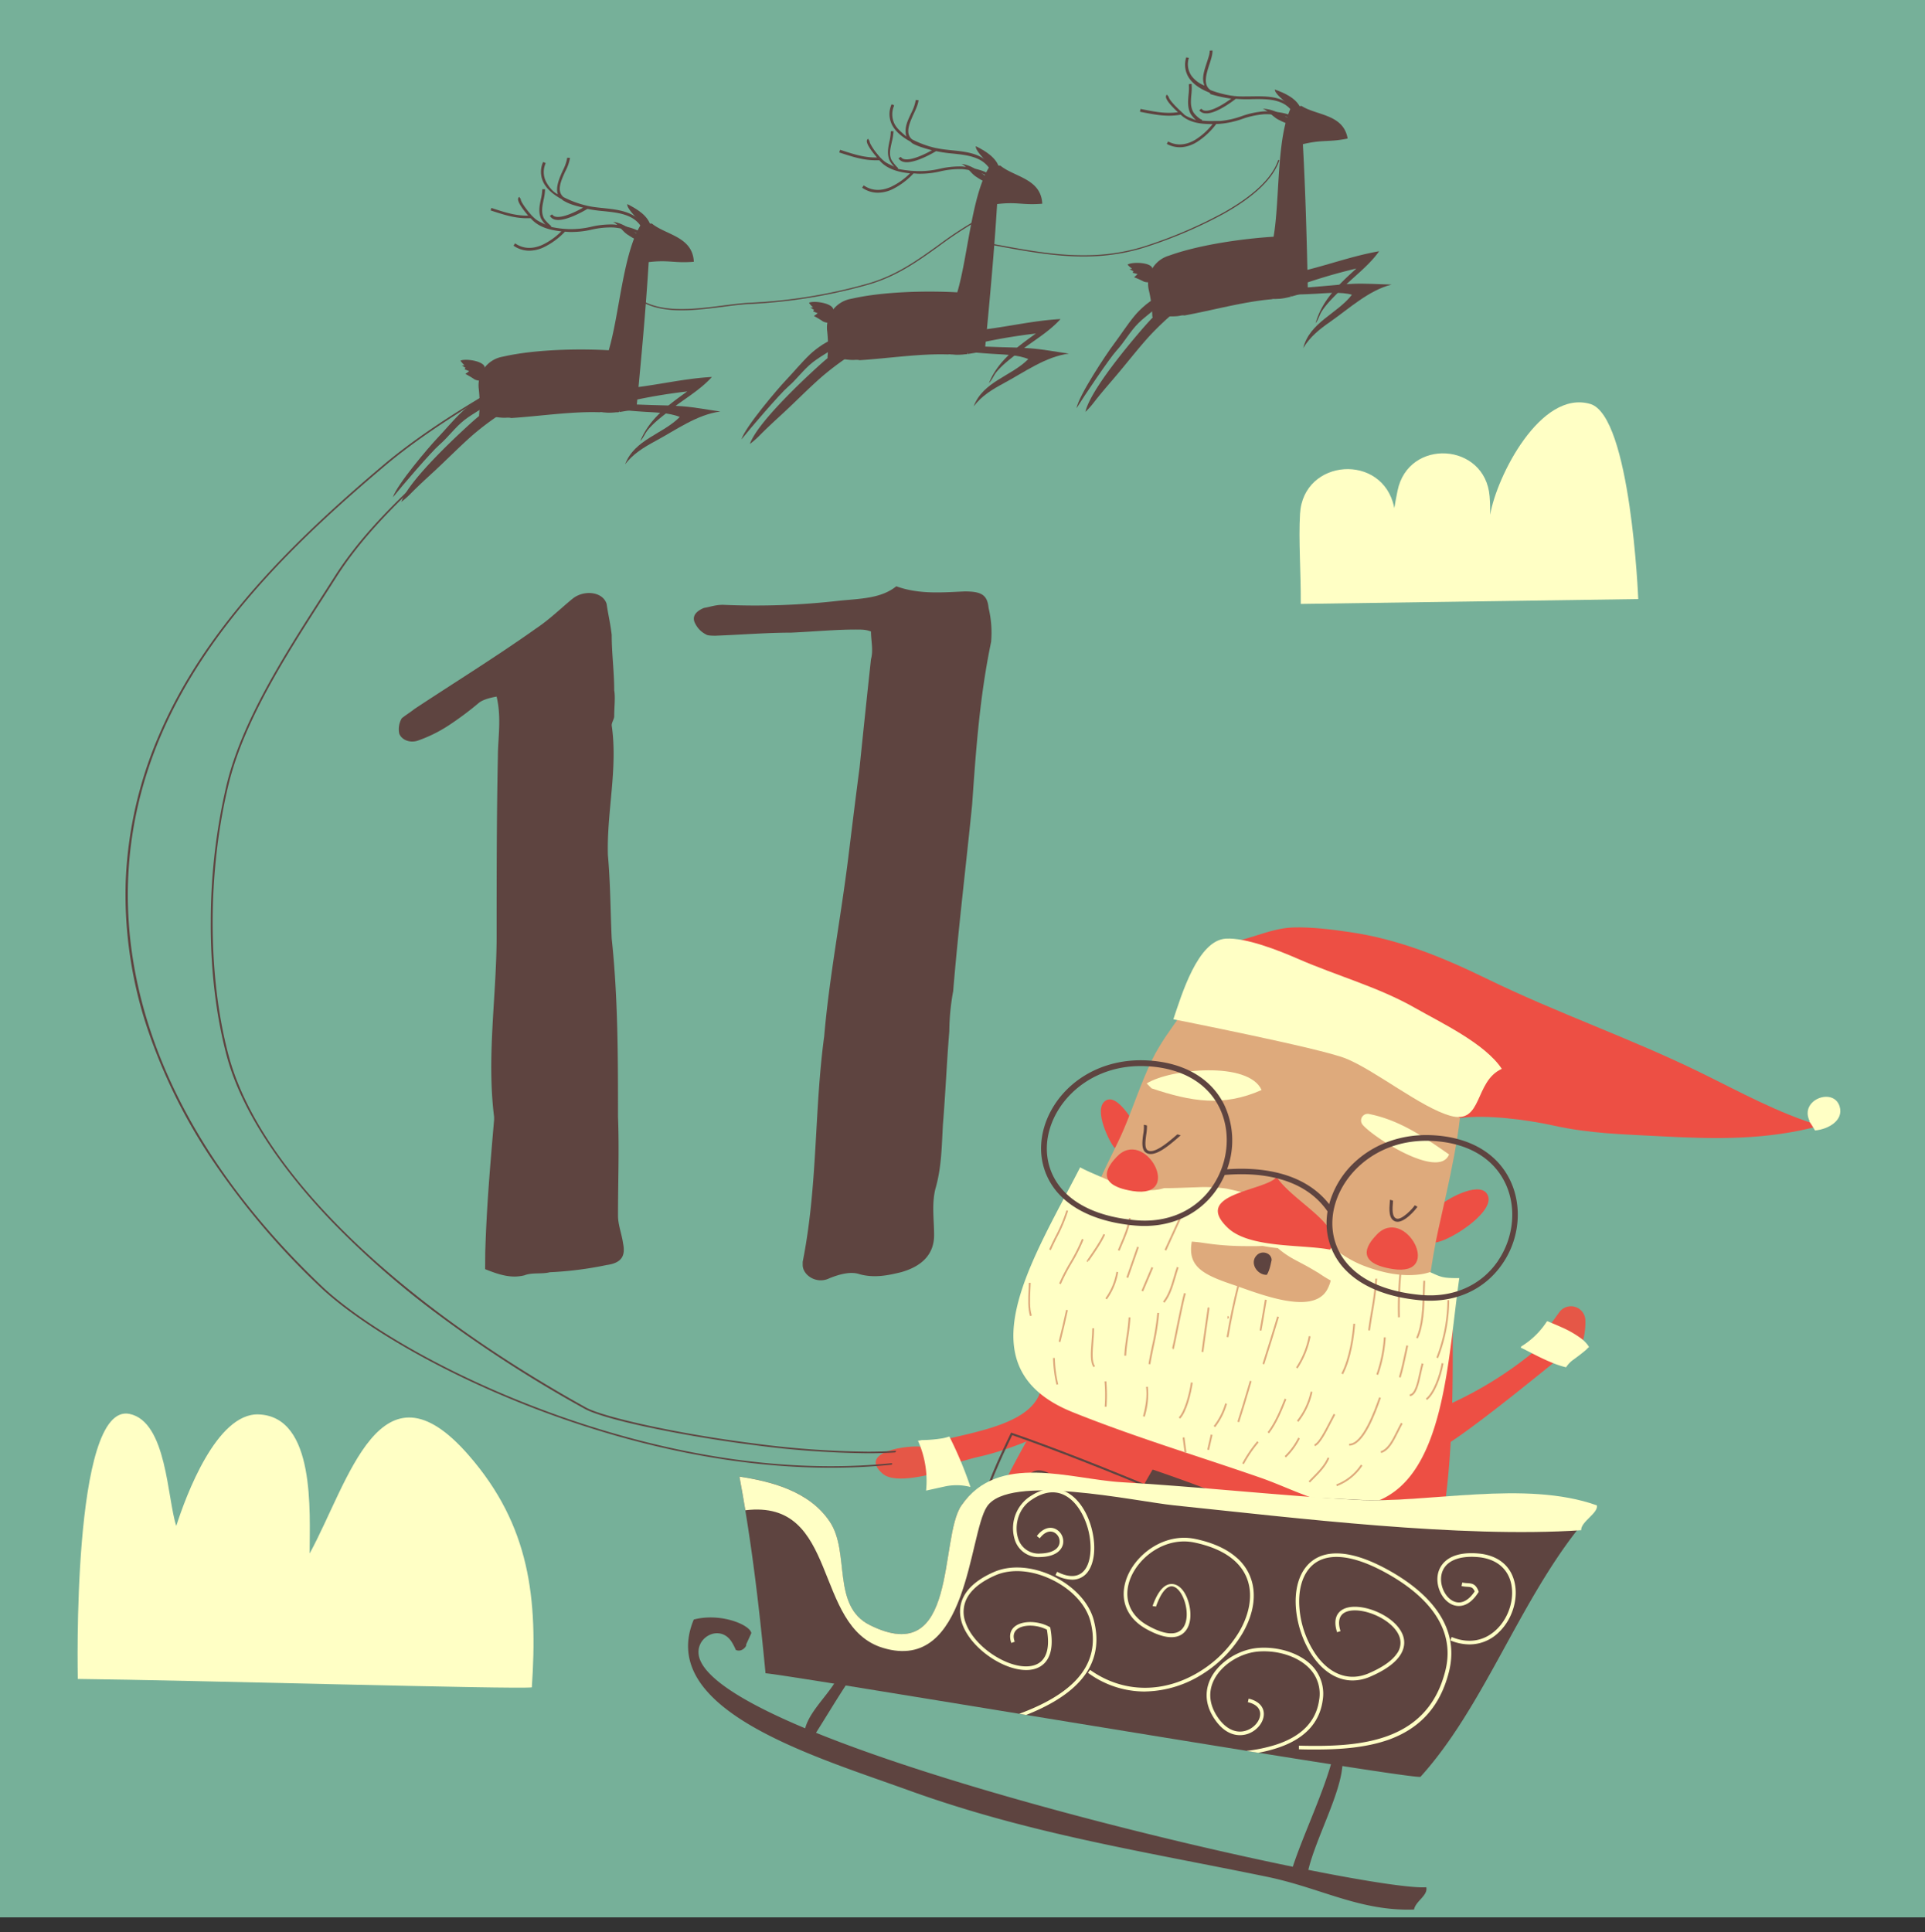 <svg id="Layer_1" data-name="Layer 1" xmlns="http://www.w3.org/2000/svg" viewBox="0 0 832.5 835.59"><rect x="0" y="0" width="832.5" height="835.59" fill="#333333" stroke="none"/><defs><style>.cls-1{fill:#76b099;}.cls-2{fill:#e55747;}.cls-3{fill:#ed4f44;}.cls-4{fill:#ffffc5;}.cls-5{fill:#5e4440;}.cls-6{fill:#deaa7c;}</style></defs><rect class="cls-1" y="-3.33" width="832.5" height="832.5"/><path class="cls-2" d="M674.37,567.44c-2.76,3.72-5.1,7.4-7.2,9.1l14.77,9.86A30.43,30.43,0,0,0,685.62,571,6.23,6.23,0,0,0,674.37,567.44Z"/><path class="cls-2" d="M381.67,637.27c5.59,4.87,21.36.09,27.18-1.21l-9.35-10.32C392.85,624.66,370.77,627.78,381.67,637.27Z"/><path class="cls-3" d="M450.77,596.84c-.32,17.87-25.16,21.57-45.78,26.5l1,1.91c.71,1.2,1.38,2.42,2,3.68.05.12.11.23.15.35a43,43,0,0,1,1.32,4.5c5.21-1.4,10.2-3,14.23-3.88,15-3.34,47.06-15.52,50.93-29.78Z"/><path class="cls-4" d="M407.62,622a58.17,58.17,0,0,1-9,.77c-.55.12-1.09.21-1.63.29a42.21,42.21,0,0,1,3.51,21.55l8.05-1.77a23.93,23.93,0,0,1,11.14.21,162.77,162.77,0,0,0-9.13-21.84A19.83,19.83,0,0,1,407.62,622Z"/><path class="cls-3" d="M477.92,476.12C472.72,480,480,494.25,482,496.4l12.28-3.72C492,488,483.48,471.93,477.92,476.12Z"/><path class="cls-3" d="M622.73,521.28l-2.67,16.1c5.79.06,25.89-12.63,23.54-20S626.41,518,622.73,521.28Z"/><path class="cls-5" d="M463.76,671.87a18.61,18.61,0,0,1,3.93-8.44l-14.55-6.56c.46,5.45.74,10.44.87,15C457.26,671.85,460.51,671.84,463.76,671.87Z"/><path class="cls-3" d="M493.23,673.36a795.39,795.39,0,0,1,125.83,4.69c9.57-31.23,9.29-74,9.18-106.48l-162.5,7.23c-9.87,29.65-34.87,59.78-41.7,90.12,3.33,1.31,6.61,2.7,9.87,4.13A328.32,328.32,0,0,1,493.23,673.36Z"/><path class="cls-6" d="M522.71,419.05c-5.56,13.63-17.77,25.52-24.39,39.12-4.78,9.83-8.18,20.49-12.42,30.42-5.54,13-17,31-16.2,45.88.69,12.81,8.56,34.49,17.37,44,14.79,16,44.21,12.84,64.31,15.7,12,1.7,20.39,4.16,30.86,9.55,7.84,4,14.1,8.88,23.46,8.71C616,586.75,616.1,558.56,622,531.87c4.51-20.42,10.29-43.43,10.47-64.47.09-11.42,1.24-10-8.65-15.53-10.74-6-24.77-10.73-36.27-15.12-22-8.4-45.06-16.74-68.18-20.24Z"/><path class="cls-4" d="M498,470.65c17.16,5.75,30.92,8.11,47.6.73-5.64-12.58-39.46-9.21-49.69-2.84Z"/><path class="cls-4" d="M589.22,486.32c4.58,5.54,33.1,23.85,37.46,12.92-11.13-7.75-21.45-14.87-34.65-17.5a2.86,2.86,0,0,0-2.91,4.43Z"/><path class="cls-4" d="M618.43,550.12a23.29,23.29,0,0,1-4.37,1c-8.23,1.07-16.55-.8-24.23-3.72-10.4-4-18.28-11.71-26.32-19.09a56.11,56.11,0,0,0-10.31-7.14c-7.15-3.41-14.84-5.42-22.55-7.11a67.3,67.3,0,0,0-13.23-.61c-4.46.12-8.92.37-13.38.35h-.56a21.37,21.37,0,0,1-8,.85,21.92,21.92,0,0,1-10.91-1.84c-5.9-3-13.71-5.87-17.43-8-21.23,41.38-51.05,86.63-3.28,105.87,26.55,10.7,54.33,19,81.36,28.4,17.7,6.18,36,17.92,53.76,8.52,25.94-13.72,27.3-61.11,32.12-94.88C623.68,552.75,623.31,552.29,618.43,550.12Z"/><rect class="cls-6" x="499.47" y="533.2" width="15.59" height="0.79" transform="translate(-189.41 771.7) rotate(-65.32)"/><path class="cls-6" d="M484.16,540.92l-.73-.3c.33-.79.67-1.58,1-2.37,1.58-3.69,3.21-7.5,3.82-11.49l.78.12c-.62,4.09-2.28,8-3.88,11.68C484.82,539.35,484.48,540.14,484.16,540.92Z"/><rect class="cls-6" x="482.8" y="545.46" width="14.04" height="0.79" transform="translate(-186.95 828.48) rotate(-70.76)"/><path class="cls-6" d="M478.67,561.92l-.64-.46A26.87,26.87,0,0,0,482.79,550l.78.12A27.66,27.66,0,0,1,478.67,561.92Z"/><path class="cls-6" d="M470.1,545.68c-.27-.24-.1-.48.15-.85s.35-.52.61-.9c1.56-2.26,5.21-7.54,6.31-10.28l.73.29c-1.13,2.83-4.68,8-6.39,10.44-.4.58-.74,1.08-.79,1.17a.41.41,0,0,0-.11-.47l-.24.3.26.3Z"/><path class="cls-6" d="M458.78,555.34l-.73-.31a83.64,83.64,0,0,1,4.7-9.07,75.23,75.23,0,0,0,5.14-10.18l.73.28a74.51,74.51,0,0,1-5.19,10.29A84,84,0,0,0,458.78,555.34Z"/><path class="cls-6" d="M454.45,540.64l-.72-.32c.81-1.8,1.71-3.62,2.58-5.38a67.72,67.72,0,0,0,4.88-11.53l.75.22A68.6,68.6,0,0,1,457,535.3C456.15,537,455.25,538.85,454.45,540.64Z"/><path class="cls-6" d="M445.47,569.15c-1-3.06-.82-7.57-.64-11.55.05-1,.09-2,.11-2.85l.79,0c0,.9-.06,1.86-.11,2.87-.18,3.91-.38,8.34.6,11.26Z"/><path class="cls-6" d="M456.88,598.81a58.56,58.56,0,0,1-1.49-11.55l.79,0a57.69,57.69,0,0,0,1.47,11.39Z"/><path class="cls-6" d="M472.94,591.24c-1.61-2-1.25-6.51-.87-11.27.15-1.91.31-3.89.31-5.57h.79c0,1.71-.16,3.71-.31,5.63-.36,4.4-.72,9,.7,10.72Z"/><path class="cls-6" d="M486.23,586.25c.12-2.8.54-5.61.93-8.32a80.17,80.17,0,0,0,.93-8.24l.79,0a83.65,83.65,0,0,1-.94,8.32c-.39,2.7-.8,5.48-.92,8.25Z"/><path class="cls-6" d="M457.84,580.17c1.15-4.53,2.24-9.15,3.22-13.73l.77.17c-1,4.59-2.07,9.22-3.23,13.76Z"/><path class="cls-6" d="M496.69,589.86c.43-2.64,1-5.33,1.53-7.92a104.44,104.44,0,0,0,2.27-14.2l.79.06A105.42,105.42,0,0,1,499,582.1c-.54,2.59-1.09,5.26-1.52,7.89Z"/><path class="cls-6" d="M507.4,583.63l-.37-.7a.34.34,0,0,0-.16.16c.16-.37,1-4.31,1.74-8.13,1.2-5.89,2.69-13.23,3.46-15.79l.75.22c-.75,2.53-2.24,9.85-3.44,15.73C507.68,583.48,507.66,583.49,507.4,583.63Z"/><path class="cls-6" d="M519.64,584.6c.05-.73,1.05-7.77,2.07-14.92.25-1.76.46-3.22.53-3.77h0l0-.2v0h0c.05-.21.16-.4.45-.36s.33.24.32.47h0v.05l0,.23-.12.83c-.1.72-.24,1.73-.41,2.9-.76,5.27-2,14.09-2.06,14.86Z"/><path class="cls-6" d="M530.48,578.17c1.28-7.63,2.88-15.25,4.75-22.64l.76.19c-1.86,7.38-3.46,15-4.74,22.58Z"/><path class="cls-6" d="M535.15,614.8c1.46-4.45,2.83-9.09,4.16-13.57.41-1.38.81-2.75,1.22-4.11l.75.22c-.4,1.36-.81,2.73-1.22,4.11-1.32,4.49-2.69,9.14-4.16,13.59Z"/><path class="cls-6" d="M525.51,617.2l-.63-.49a28.9,28.9,0,0,0,5-9.85l.75.22A29.81,29.81,0,0,1,525.51,617.2Z"/><path class="cls-6" d="M510.35,613.52l-.56-.56c2.37-2.41,4.47-9.59,5.24-15.13l.78.11C515.15,602.63,513.16,610.66,510.35,613.52Z"/><path class="cls-6" d="M494.29,612.46c1.37-5,1.81-9.14,1.33-12.68l.78-.11a32.86,32.86,0,0,1-1.35,13Z"/><path class="cls-6" d="M477.75,608.33a68.66,68.66,0,0,0-.08-10.92l.79-.07a71.53,71.53,0,0,1,.08,11Z"/><path class="cls-6" d="M561.15,591.79l-.65-.43a37.41,37.41,0,0,0,5.5-13.57l.77.15A37.83,37.83,0,0,1,561.15,591.79Z"/><path class="cls-6" d="M548.82,619.85l-.62-.48c3.3-4.31,5.56-10,7.38-14.53l.73.29C554.48,609.73,552.2,615.45,548.82,619.85Z"/><path class="cls-6" d="M546,589.78c2.17-6.78,4.3-13.67,6.35-20.48l.76.23c-2.05,6.81-4.19,13.7-6.36,20.49Z"/><path class="cls-6" d="M544.76,575.32c.54-2.86,1-5.93,1.54-8.89.25-1.5.5-3,.74-4.4l.78.14c-.25,1.42-.49,2.9-.74,4.39-.49,3-1,6-1.55,8.9Z"/><path class="cls-6" d="M580.81,594.31l-.7-.37c3.55-6.8,4.75-16.4,5.16-21.51l.78.06C585.64,577.66,584.42,587.38,580.81,594.31Z"/><path class="cls-6" d="M591.69,575.28c.35-2.68.8-5.4,1.24-8a139.1,139.1,0,0,0,1.87-14.32l.78,0a139.75,139.75,0,0,1-1.87,14.41c-.44,2.63-.89,5.34-1.24,8Z"/><path class="cls-6" d="M604.61,569.68a157.22,157.22,0,0,1,.74-20.14l.78.08a159.34,159.34,0,0,0-.74,20Z"/><path class="cls-6" d="M613.17,578.82l-.71-.33c2.46-5.29,2.7-12.91,2.91-19.64,0-1.75.1-3.41.19-5l.79.05c-.09,1.53-.14,3.18-.19,4.92C616,565.68,615.71,573.39,613.17,578.82Z"/><path class="cls-6" d="M621.93,587.35l-.72-.31a69.22,69.22,0,0,0,4.75-24.8l.78,0A69.79,69.79,0,0,1,621.93,587.35Z"/><path class="cls-6" d="M617.13,605.44l-.48-.63c3.13-2.4,5.86-9.68,6.83-15.32l.78.14C623.23,595.56,620.45,602.89,617.13,605.44Z"/><path class="cls-6" d="M597.31,628.37l-.23-.75c3.07-1,4.94-4.69,6.91-8.65.61-1.21,1.23-2.46,1.9-3.67l.69.39c-.66,1.19-1.28,2.43-1.88,3.63C602.64,623.44,600.7,627.33,597.31,628.37Z"/><path class="cls-6" d="M583.46,625.16v-.79c5.77.06,10.91-14.35,12.85-19.77l.13-.35.74.26-.13.36C594.89,611,589.79,625.22,583.46,625.16Z"/><path class="cls-6" d="M568.64,625.4l-.25-.75c1.81-.6,4.44-5.68,6.75-10.16.56-1.08,1.09-2.11,1.62-3.09l.69.38c-.52,1-1.05,2-1.61,3.07C573.34,619.7,570.76,624.7,568.64,625.4Z"/><path class="cls-6" d="M561.5,614.89l-.63-.49a30.48,30.48,0,0,0,5.94-12.6l.78.15A31.46,31.46,0,0,1,561.5,614.89Z"/><path class="cls-6" d="M556.11,630.29l-.54-.58a29.2,29.2,0,0,0,5.87-8l.69.37A30,30,0,0,1,556.11,630.29Z"/><path class="cls-6" d="M566.49,641.12l-.57-.55,1.62-1.64c2.56-2.59,5.22-5.27,6.62-8.64l.73.3c-1.46,3.51-4.17,6.25-6.79,8.89C567.56,640,567,640.58,566.49,641.12Z"/><path class="cls-6" d="M578.16,642.69l-.29-.73a22.4,22.4,0,0,0,10.67-8.58l.67.42A23.22,23.22,0,0,1,578.16,642.69Z"/><path class="cls-6" d="M537.93,633.2l-.69-.37a55.06,55.06,0,0,1,6.48-9.56l.6.51A55,55,0,0,0,537.93,633.2Z"/><rect class="cls-6" x="519.89" y="623.31" width="6.69" height="0.79" transform="translate(-201.34 994.88) rotate(-77.13)"/><rect class="cls-6" x="511.85" y="621.65" width="0.79" height="6.61" transform="translate(-75.61 70.52) rotate(-7.34)"/><path class="cls-6" d="M595.24,594.34a59.61,59.61,0,0,0,3.24-16l.79,0A60.84,60.84,0,0,1,596,594.59Z"/><path class="cls-6" d="M605,595.5c1-3.32,1.86-7.36,2.62-10.93.2-1,.4-1.9.59-2.78l.77.17c-.19.88-.39,1.81-.59,2.78-.76,3.58-1.62,7.64-2.64,11Z"/><path class="cls-6" d="M609.7,603.78l-.06-.78c2.23-.18,3.28-5,4.2-9.21.33-1.54.65-3,1-4.22l.76.22c-.36,1.21-.67,2.65-1,4.16C613.58,598.68,612.51,603.56,609.7,603.78Z"/><path class="cls-6" d="M503.59,563.38l-.61-.5c2.37-2.92,3.54-6.92,4.67-10.79.41-1.4.84-2.85,1.31-4.2l.74.26c-.46,1.33-.86,2.71-1.29,4.16C507.26,556.25,506.07,560.33,503.59,563.38Z"/><rect class="cls-6" x="490.63" y="552.82" width="11.11" height="0.79" transform="translate(-207.14 793.18) rotate(-66.95)"/><path class="cls-6" d="M573.63,552.7c-1.15-.69-2.27-1.42-3.37-2.18-1.4-.82-2.79-1.66-4.2-2.46-2.11-1.2-4.29-2.29-6.42-3.46a38.75,38.75,0,0,1-7-4.83c-2.2-.23-4.38-.54-6.56-.95h0c-2.72.13-5.46.09-8.17.07a122.35,122.35,0,0,1-12.25-.71c-2-.22-4.06-.52-6.09-.81-1.38-.2-2.77-.32-4.16-.44-1.84,10.46,4.27,14.08,17.31,18.48,11.55,3.9,35.14,13.86,41.35,2.09a15.76,15.76,0,0,0,1.42-3.75Q574.53,553.24,573.63,552.7Z"/><path class="cls-3" d="M552.5,509.6a3.86,3.86,0,0,1-.74-.2c-6.18,5.81-36,7-20.83,21.53,9.34,9,32.45,7.14,44.26,9.48C582.27,530.65,560.43,520.45,552.5,509.6Z"/><path class="cls-5" d="M604,527h0c-2.12-.65-1.83-4.27-1.59-7.19,0-.21,0-.42,0-.62l-1.3-.35q0,.42-.06.87c-.26,3.2-.62,7.59,2.51,8.55h.06c3.47,1,8.77-5.32,9.37-6.4l-1.14-.64C611,522.65,606.19,527.68,604,527Z"/><path class="cls-5" d="M509.18,490.54l-.93.8c-3.06,2.62-9.43,8.08-12.06,6-1.25-1-.82-4.14-.48-6.69a20.77,20.77,0,0,0,.31-3.93l-1.11-.28-.24,0a15.75,15.75,0,0,1-.26,4c-.41,3-.87,6.46,1,7.89,3.48,2.72,9.89-2.78,13.72-6.06.6-.51,1.13-1,1.51-1.27Z"/><path class="cls-3" d="M489.91,515.08c22.44,3.53,5.17-28-7.07-14.7C480.81,502.6,471.45,512.17,489.91,515.08Z"/><path class="cls-3" d="M602.3,548.8c22.44,3.53,5.16-28-7.07-14.7C593.19,536.32,583.84,545.89,602.3,548.8Z"/><path class="cls-3" d="M633.72,571.33l.15.13-.23-.07Z"/><path class="cls-6" d="M531.09,570.29l-.16,0C530.45,568.13,532.25,569.5,531.09,570.29Z"/><path class="cls-5" d="M454.67,671.91l2.74,0c-11.8-4-23.93-8.11-33.93-15.47,3.63-13.24,9.25-25.4,14.28-35.8,36.48,12.63,90.5,35.92,129,53.06l2.52.13c-38.79-17.29-94.43-41.34-131.63-54.18l-.38-.13-.17.36c-5.13,10.59-10.91,23-14.6,36.62l-.08.3.25.18C432.16,664,443.49,668.14,454.67,671.91Z"/><path class="cls-5" d="M493.23,673.36l3.43-.11c4.75-9.34,10.58-21.13,12.72-26.89,11.25,2.16,30,8.09,37.65,14.95-1.18,2.94-2.76,7-4.5,11.52q6.29.12,12.59.34c1.73-4.88,3.22-9.24,4.18-12.45l-1.6-.53c-12.31-8.9-59.24-24.68-59.24-24.68S486,657.05,478.05,672.3Q485.64,672.69,493.23,673.36Z"/><path class="cls-5" d="M470.47,656.48c-.09,0-3,1.88.82,1.76,4.95-4.69,4-9.15-2.28-12.72a22.26,22.26,0,0,0-6.18,13.5c2.61,2.42,3.41.23,5,.14Z"/><path class="cls-5" d="M450.74,646.49c1-1.55,2.19-6.71,2.81-9.44-8.29-4.22-11.59,3.56-12.05,11.46a27.13,27.13,0,0,0,6.07,2.26Z"/><path class="cls-5" d="M652.88,510c-5.79-11.61-17.78-18.39-33.76-19.09-12.1-.54-23.45,3.21-32,10.55a38.76,38.76,0,0,0-12.3,19.29c-11.58-14.77-31.55-16-44.14-15.1a36,36,0,0,0-1.3-28c-5.8-11.6-17.79-18.38-33.76-19.09-12.1-.54-23.45,3.21-32,10.55-7.82,6.74-12.67,16-13.31,25.41a29,29,0,0,0,8.7,22.94c6.59,6.51,16.63,10.72,29.15,12.25.81.1,1.63.18,2.46.26,14.9,1.37,27.89-4.36,35.64-15.71a37.59,37.59,0,0,0,3.39-6.14c12.42-1.1,33.47-.21,44.46,15.76-.15,1-.27,2-.34,2.95a29,29,0,0,0,8.7,22.94c6.59,6.51,16.64,10.72,29.16,12.25q1.21.15,2.46.27c14.89,1.37,27.88-4.36,35.63-15.72C657.3,535.66,658.51,521.29,652.88,510ZM524.35,513c-7.25,10.61-19.43,16-33.43,14.67q-1.28-.12-2.49-.27c-27.62-3.37-36.57-18.91-35.64-32.62,1.16-17.07,17.84-34.82,42.76-33.71,1.46.06,2.88.18,4.27.35,12.92,1.58,22.58,7.67,27.45,17.41C532.5,489.29,531.36,502.7,524.35,513Zm123.46,32.31c-7.24,10.61-19.42,16-33.42,14.68-29.58-2.72-39.09-18.78-38.13-32.89,1.16-17.08,17.83-34.82,42.76-33.72,15.06.67,26.32,7,31.71,17.77C656,521.6,654.82,535,647.81,545.28Z"/><path class="cls-5" d="M550.31,543.31c-.69,2.73-1,5.65-2.44,8-4.11.2-7.74-5.22-4.27-8.57,2.29-2.22,6.4-.78,6.31,2.17Z"/><path class="cls-3" d="M527.59,407.89c10.72-.18,20.62-6.4,31.44-6.8,7.79-.28,17,.84,24.71,2,21,3.06,39.79,10.7,58.9,20,31,15.14,62.12,25.74,92.72,40.72,16.92,8.29,33.92,17.72,51.85,23-23.26,6.28-45.12,5.85-69.3,4.56-16.33-.87-30.2-1.11-46.34-4.68-11.11-2.45-28.82-4.79-40.18-3.18Z"/><path class="cls-4" d="M782.6,484.79l-.16.08c.88,1.31,1.71,2.66,2.5,4,5.73-.51,12.52-4.34,10.63-10.42C792.94,470.05,778.07,475.6,782.6,484.79Z"/><path class="cls-4" d="M582,457.74c12.74,5.13,32.73,21.37,45.34,24.81,14,3.83,10.13-14.91,22.14-20.32-7.27-11-26.25-19.93-37.41-26.29-16-9.13-33.86-13.91-50.76-21.3-8-3.49-22.45-9.26-31.19-8.72-12.15.75-19.16,24.45-22.68,34.87C507.44,440.79,571,453.31,582,457.74Z"/><path class="cls-3" d="M675.18,573.91a168.33,168.33,0,0,1-12.64,11.31A165.28,165.28,0,0,1,627.38,607a24.05,24.05,0,0,1-1.92,12c-.64,2.32-1.25,4.65-2,7,10.57-6,36.51-27,48.24-36.51a120.37,120.37,0,0,0,11.86-10.83A43.9,43.9,0,0,0,675.18,573.91Z"/><path class="cls-4" d="M687.21,582.5c-.44.38-.86.79-1.27,1.22-1.81,1.56-3.75,3-5.67,4.4a11.76,11.76,0,0,0-3,3.17,39.41,39.41,0,0,1-5.54-1.78c-3.24-1.28-6.49-2.9-9.21-4.29-1.94-1-3.61-1.87-4.86-2.44l.26-.53A34.65,34.65,0,0,0,669,571.41h.38c1.26.58,3.4,1.41,5.78,2.49a43.9,43.9,0,0,1,8.43,4.77A13.56,13.56,0,0,1,687.21,582.5Z"/><path class="cls-5" d="M281.91,96.67l-4.46,0c-8,12.25-9.5,39.06-14.19,54.8-13.66-.77-32.14-.3-45.32,2.67l-.93.19A12.59,12.59,0,0,0,207,167.74a56.83,56.83,0,0,1,.18,11.94l.35.36a16.27,16.27,0,0,1,3.27-.1c1.47.09,2.92.33,4.39.51.78.1,1.56.18,2.34.21.39,0,.77,0,1.16,0,.13,0,1.3-.12.6,0a4.21,4.21,0,0,1,1.78.12c12.06-.76,26.22-2.93,38.2-2.5a3.71,3.71,0,0,1,1.33,0l.32.05,1.95.14c.73,0,1.47,0,2.2-.06.46,0,.91-.07,1.37-.12l.39,0,.31,0,.57-.08c0-.24,0-.48,0-.72a7,7,0,0,1,.21.69c.64-.09,1.27-.19,1.91-.3,1.78-.29,3.57-.61,5.37-.85,2.06-21.17,4.06-42.68,5.34-63.68,8.92-1.06,10.86.56,19.52-.15C299.52,102.27,287.9,101.61,281.91,96.67Z"/><path class="cls-5" d="M278.55,103.64c-3.84-3-8.34-7.11-13.45-7.72,1.94.81,4.07,4,6,5.35,1,.69,6.28,4.18,6.91,2.89Z"/><path class="cls-5" d="M281.62,97.58s-.23.43-.17.21c-1.25-4.64-6.14-7.51-10.15-9.52-.4,1.53,3.39,5.37,4.36,6.48s2.06,2.47,3.1,3.7c.48.56.72,1.48,1.08.88Z"/><path class="cls-5" d="M273.23,167.71c11.5-1.25,23-4.07,34.64-4.68-5.32,5.87-12.06,9.49-18.2,14.42-3.24,2.61-6.76,5.18-9.44,8.39-1.26,1.5-2,3.55-3.32,4.88,4-9.72,12-15.48,20.3-21.44a243.05,243.05,0,0,0-25.76,4.39Z"/><path class="cls-5" d="M268.6,174.42c8.59.94,17.6.61,26.32,1.26,5.45.41,11.23,1.53,16.62,2.29-10,1.23-19.5,8.16-28.2,12.82-5,2.71-9.51,5.44-13,10,4.08-10.8,16.26-13,23.64-20.47-4.42-1.86-10.68-1.95-15.49-2.25-4.54-.29-9-.66-13.51-1.27Z"/><path class="cls-5" d="M213.46,172.44c-3.44,3.8-8.68,6.11-12.69,9.27s-6.93,7.37-10.77,10.67c-3.39,2.91-16.56,18.25-20.08,22.69,1.59-5.36,15.7-21.9,19.11-25.48,3.55-3.73,6.83-7.76,10.58-11.34,2.5-2.39,8.18-6.58,11.77-6.87Z"/><path class="cls-5" d="M223.16,174.8c-3,.58-5.33,3.33-7.77,5a117.78,117.78,0,0,0-11.16,8.51c-5.5,4.85-10.7,10.16-16.09,15.16-3.68,3.41-7.39,6.77-10.88,10.35a36.69,36.69,0,0,1-3.69,3.21c3.63-10.38,28.69-32.85,31.29-35.15,3.33-2.94,6.81-5.51,10.21-8.22Z"/><path class="cls-5" d="M261,90c-1.9-.2-3.72-.38-5.43-.68l-1.4-.28-.29-.07a43.39,43.39,0,0,1-10.16-3.72c-3.14-2.59-1.14-7,.79-11.23a18.63,18.63,0,0,0,2-5.74l-1.2-.06a18.83,18.83,0,0,1-1.87,5.43c-1.5,3.3-3.26,7.36-2.2,10.36h0c-2.22-1-4-3.38-5.07-5.39a9.33,9.33,0,0,1-.17-8.09l-1.12-.48a10.32,10.32,0,0,0,.22,9c1.51,2.89,4.45,5.28,7.91,7.15.25.21.28.37.59.56l-.18-.15h0c3,1.86,5.94,2.45,8.75,3.19-3.68,2.08-9,4.54-11.87,3.91a2.18,2.18,0,0,1-1.5-1l-1,.63A3.48,3.48,0,0,0,240.12,95a6,6,0,0,0,1.23.13c4,0,9.89-3.12,12.7-4.79a61.76,61.76,0,0,0,6.81.95c7,.72,14.32,1.46,17.33,8.47l1.11-.48C276,91.57,268,90.76,261,90Z"/><path class="cls-5" d="M265.4,97.08a37.7,37.7,0,0,0-9.78,1,38.16,38.16,0,0,1-9.33,1l-.43,0-.91-.06h-.15l-1-.07a45.19,45.19,0,0,1-5.46-.82v-.39s-2.68-2.27-3.27-3.65c-1.06-2.46-.52-5,0-7.61a23,23,0,0,0,.65-4.66h-1.2a21.86,21.86,0,0,1-.62,4.42c-.57,2.72-1.15,5.41.06,8.22a12.06,12.06,0,0,0,2,2.7h0c-1.88-1-3.59-1.57-5-3,0,0,0,0-.05,0-.19-.2-.54-.54-1-1-.72-.82-1.67-1.94-2.53-3.1-2.29-3.07-2.18-3.86-2.16-3.92s0,0,0,0l-.64-1a1.14,1.14,0,0,0-.53.86c-.19,1.61,2.53,5.09,4.37,7.24-5.35.12-9.86-1.34-15.32-3.12l-.61-.2L212.19,91l.61.2c5.09,1.65,9.62,3.13,14.85,3.18.61,0,1.23,0,1.86,0,.36.41.59.65.61.66,3.27,3.37,8,4.5,12.65,5a29.22,29.22,0,0,1-8.37,5.92c-4.3,1.86-8.22,1.62-11.64-.72l-.68,1a11.87,11.87,0,0,0,6.7,2.17,14.9,14.9,0,0,0,6.1-1.35,31.58,31.58,0,0,0,9.46-6.88c.63.06,1.26.1,1.87.13a38.69,38.69,0,0,0,9.63-1,36.58,36.58,0,0,1,9.47-.94c3.27.23,10.39,1.79,11.78,3.79l1-.69C276.21,98.7,268,97.27,265.4,97.08Z"/><path class="cls-5" d="M209.61,159.36c.65-3.13-8.32-4.48-10.48-3.38a12.38,12.38,0,0,0,1.77,2c-.39,0-.85.1-1.23.06.45.2,1.2.78,1.66,1-.16.19-.3.46-.43.62.66.3,1.39.6,2,.84a19.46,19.46,0,0,1-1.65,1.2,37.38,37.38,0,0,1,3.91,2.33c1.31.71,2.79.55,4.14.91Z"/><path class="cls-5" d="M432.64,71.63l-4.46,0c-8,12.25-9.5,39.06-14.19,54.79-13.66-.76-32.14-.29-45.32,2.68l-.93.19a12.59,12.59,0,0,0-10.06,13.45,56.83,56.83,0,0,1,.18,11.94l.35.36a16.27,16.27,0,0,1,3.27-.1c1.47.09,2.92.33,4.39.51.78.09,1.56.18,2.34.21h1.16c.13,0,1.3-.13.6,0a4.21,4.21,0,0,1,1.78.11c12.06-.75,26.22-2.92,38.2-2.49a3.71,3.71,0,0,1,1.33,0l.33,0,1.94.14c.73,0,1.47,0,2.2-.06.46,0,.91-.08,1.37-.12l.39-.05.31,0,.57-.08c0-.24,0-.48,0-.72a7,7,0,0,1,.21.69c.64-.1,1.28-.19,1.91-.3,1.78-.29,3.57-.61,5.37-.85,2.06-21.17,4.06-42.68,5.34-63.68,8.92-1.06,10.86.56,19.52-.15C450.25,77.23,438.63,76.57,432.64,71.63Z"/><path class="cls-5" d="M429.28,78.6c-3.84-3-8.34-7.11-13.45-7.72,1.94.8,4.08,4,6,5.35,1,.68,6.28,4.18,6.91,2.89Z"/><path class="cls-5" d="M432.35,72.54s-.23.43-.16.21c-1.26-4.64-6.15-7.52-10.16-9.52-.4,1.53,3.39,5.37,4.36,6.48s2.06,2.47,3.1,3.7c.48.56.72,1.48,1.08.88Z"/><path class="cls-5" d="M424,142.67c11.5-1.25,23-4.08,34.64-4.68-5.32,5.87-12.06,9.49-18.2,14.42-3.24,2.6-6.76,5.18-9.44,8.39-1.26,1.5-1.95,3.55-3.32,4.88,4-9.72,12-15.48,20.3-21.44a243.05,243.05,0,0,0-25.76,4.39Z"/><path class="cls-5" d="M419.33,149.38c8.59.94,17.6.61,26.32,1.26,5.45.41,11.23,1.53,16.62,2.29-10,1.23-19.5,8.16-28.2,12.82-5.05,2.71-9.51,5.44-13,10,4.08-10.8,16.26-13,23.64-20.47-4.42-1.86-10.68-1.95-15.49-2.26-4.54-.28-9-.65-13.51-1.26Z"/><path class="cls-5" d="M364.19,147.4c-3.44,3.8-8.68,6.11-12.69,9.26s-6.93,7.38-10.77,10.67c-3.39,2.91-16.56,18.26-20.08,22.7,1.59-5.36,15.7-21.9,19.11-25.48,3.55-3.73,6.83-7.76,10.58-11.34,2.5-2.39,8.18-6.59,11.77-6.87Z"/><path class="cls-5" d="M373.89,149.76c-3,.57-5.33,3.33-7.77,5A117.78,117.78,0,0,0,355,163.29c-5.5,4.85-10.7,10.16-16.09,15.16-3.68,3.4-7.39,6.77-10.88,10.35A36.69,36.69,0,0,1,324.3,192c3.63-10.38,28.69-32.85,31.29-35.15,3.33-2.94,6.81-5.51,10.21-8.22Z"/><path class="cls-5" d="M411.72,65c-1.9-.2-3.72-.39-5.43-.69-.47-.08-.94-.17-1.4-.27L404.6,64a43.39,43.39,0,0,1-10.16-3.72c-3.14-2.59-1.14-7,.79-11.23,1-2.14,1.88-4.15,2-5.74l-1.2-.06a18.92,18.92,0,0,1-1.87,5.45c-1.5,3.3-3.26,6.38-2.2,10.38h0c-2.22-2-4-3.4-5.07-5.41a9.35,9.35,0,0,1-.17-8.1l-1.12-.49a10.32,10.32,0,0,0,.22,9c1.51,2.9,4.45,5.28,7.91,7.15a5.87,5.87,0,0,0,.73.66l-.05,0h0c2,1.24,5.8,2.36,8.62,3.09-3.68,2.08-9.05,4.48-11.94,3.86a2.2,2.2,0,0,1-1.53-1l-1,.62a3.44,3.44,0,0,0,2.35,1.57,5.31,5.31,0,0,0,1.22.13c4,0,9.89-3.12,12.7-4.79a61.76,61.76,0,0,0,6.81,1c7,.72,14.32,1.46,17.33,8.47l1.11-.48C426.74,66.53,418.76,65.72,411.72,65Z"/><path class="cls-5" d="M416.13,72a38.14,38.14,0,0,0-9.78,1A38.16,38.16,0,0,1,397,74l-.43,0-.91-.06h-.15l-1.32-.07a50.68,50.68,0,0,1-5.83-.82v-.39a18.49,18.49,0,0,1-2.91-3.65c-1.05-2.46-.34-5,.22-7.61a23.81,23.81,0,0,0,.74-4.66h-1.16a21.76,21.76,0,0,1-.59,4.42c-.57,2.72-1.14,5.43.07,8.24a12.19,12.19,0,0,0,2,2.72h0c-1.88-1-3.59-1.59-5-3,0,0,0,0-.05,0-.19-.2-.54-.55-1-1-.72-.82-1.67-1.94-2.53-3.1C375.92,61.81,376,61,376.05,61l0,0-.64-1a1.14,1.14,0,0,0-.53.86c-.19,1.6,2.53,5.09,4.37,7.24-5.35.12-9.86-1.34-15.32-3.12l-.61-.2-.37,1.15.61.2c5.09,1.65,9.62,3.13,14.85,3.18.61,0,1.23,0,1.86,0,.36.41.59.65.61.66,3.27,3.37,8,4.5,12.66,5a29.39,29.39,0,0,1-8.38,5.91c-4.3,1.87-8.22,1.63-11.64-.71l-.68,1a11.87,11.87,0,0,0,6.7,2.17,14.9,14.9,0,0,0,6.1-1.35A31.58,31.58,0,0,0,395.07,75c.63,0,1.26.1,1.87.13a38.69,38.69,0,0,0,9.63-1,37,37,0,0,1,9.47-1c3.27.24,10.39,1.8,11.78,3.8l1-.69C426.94,73.66,418.74,72.23,416.13,72Z"/><path class="cls-5" d="M360.34,134.32c.65-3.13-8.32-4.48-10.48-3.38a12.38,12.38,0,0,0,1.77,2c-.39,0-.85.09-1.23.06.45.2,1.2.78,1.66,1-.16.19-.3.46-.43.62.66.3,1.39.6,2,.84a19.46,19.46,0,0,1-1.65,1.2,37.38,37.38,0,0,1,3.91,2.33c1.31.71,2.79.55,4.15.91Z"/><path class="cls-5" d="M562.87,45.81l-4.44.48c-6.5,13.11-4.85,39.91-7.65,56.08-13.66.85-32,3.49-44.7,8l-.9.3a12.59,12.59,0,0,0-8.41,14.54A57,57,0,0,1,498.35,137l.39.31a16.07,16.07,0,0,1,3.23-.49c1.47-.08,2.95,0,4.42,0,.78,0,1.57,0,2.35-.07.39,0,.77-.08,1.15-.13.13,0,1.28-.28.6-.1a4.16,4.16,0,0,1,1.78-.1c11.88-2.17,25.69-6,37.64-7a3.72,3.72,0,0,1,1.33-.13l.32,0,2-.09c.73-.08,1.45-.19,2.17-.32l1.35-.29.39-.09.3-.08.56-.14c0-.24-.07-.48-.09-.72l.28.66,1.86-.52c1.73-.49,3.47-1,5.23-1.48-.43-21.26-1-42.85-2.16-63.86,8.72-2.1,10.85-.72,19.36-2.44C581,49.3,569.39,50,562.87,45.81Z"/><path class="cls-5" d="M560.35,53.12c-4.16-2.53-9.12-6.08-14.26-6.09,2,.58,4.51,3.52,6.58,4.62,1.06.56,6.73,3.4,7.21,2.05Z"/><path class="cls-5" d="M562.69,46.74s-.18.45-.14.23c-1.8-4.46-7-6.74-11.21-8.26-.21,1.57,4,4.93,5.09,5.92s2.34,2.21,3.52,3.31c.54.5.89,1.39,1.18.75Z"/><path class="cls-5" d="M562.59,117.38c11.27-2.6,22.33-6.75,33.84-8.72-4.59,6.45-10.86,10.83-16.37,16.45-2.92,3-6.11,5.94-8.39,9.44-1.08,1.65-1.53,3.76-2.73,5.24,2.87-10.13,10.08-16.78,17.64-23.67a241.56,241.56,0,0,0-25.06,7.38Z"/><path class="cls-5" d="M558.77,124.59c8.65-.09,17.55-1.47,26.29-1.85,5.46-.23,11.33.2,16.77.32-9.77,2.4-18.4,10.4-26.49,16.05-4.71,3.28-8.81,6.52-11.75,11.45,2.79-11.2,14.63-14.79,21.08-23.1-4.61-1.33-10.84-.69-15.64-.42-4.54.25-9,.41-13.57.33Z"/><path class="cls-5" d="M503.79,129.1c-3,4.18-7.91,7.09-11.52,10.69s-6,8.14-9.45,11.87c-3,3.28-14.29,20.07-17.27,24.9.95-5.51,13-23.6,16-27.56,3.09-4.12,5.87-8.51,9.17-12.5,2.2-2.67,7.35-7.5,10.89-8.21Z"/><path class="cls-5" d="M513.69,130.3c-2.93.93-4.9,3.94-7.13,5.9A120.56,120.56,0,0,0,496.48,146c-4.89,5.47-9.43,11.35-14.2,16.95-3.25,3.82-6.55,7.59-9.59,11.56a37,37,0,0,1-3.29,3.62c2.39-10.73,24.64-36,27-38.58,3-3.31,6.12-6.27,9.18-9.37Z"/><path class="cls-5" d="M541.31,41.68c-1.91,0-3.73.06-5.47,0-.48,0-1-.06-1.42-.11l-.29,0A43.34,43.34,0,0,1,523.6,39c-3.42-2.21-2-6.8-.54-11.25.72-2.23,1.39-4.34,1.29-5.93l-1.2.08c.08,1.36-.56,3-1.23,5.11-1.11,3.45-2.4,7-1,10h0a12.55,12.55,0,0,1-5.66-4.25A8.84,8.84,0,0,1,514.16,25L513,24.81a10.44,10.44,0,0,0,1.28,9c1.84,2.7,5,4.76,8.69,6.21.28.17.3.5.63.65l-.22,0h0a58.73,58.73,0,0,0,9.09,2c-3.41,2.5-8.37,5.48-11.32,5.2a2.17,2.17,0,0,1-1.6-.88l-.91.73A3.49,3.49,0,0,0,521.16,49a5.75,5.75,0,0,0,1.24,0c4-.44,9.46-4.27,12.05-6.26a59.56,59.56,0,0,0,6.88.14c7.07-.11,14.39-.22,18.2,6.38l1-.6C556.41,41.44,548.39,41.57,541.31,41.68Z"/><path class="cls-5" d="M546.52,48.16a37.6,37.6,0,0,0-9.6,2.1,38,38,0,0,1-9.15,2.06l-.43,0-.91,0h-.16l-.92,0a37.06,37.06,0,0,1-5.5-.17l-.05-.39c-.6,0-2.95-1.94-3.7-3.23-1.34-2.33-1.11-4.87-.88-7.57a23.09,23.09,0,0,0,.1-4.7l-1.2.15A22.37,22.37,0,0,1,514,41c-.25,2.76-.5,5.74,1,8.39a17,17,0,0,0,2.32,2.68h0c-2-1-3.76-1.37-5.34-2.63,0,0,0-.09,0-.11-.22-.17-.6-.53-1.09-1-.81-.73-1.88-1.76-2.88-2.81-2.63-2.78-2.61-3.59-2.6-3.65l0,0-.76-.94a1.15,1.15,0,0,0-.42.92c0,1.61,3.11,4.75,5.19,6.68-5.3.74-9.95-.18-15.58-1.31l-.62-.12L493,48.32l.63.13c5.24,1,9.92,2,15.12,1.41.61-.06,1.22-.15,1.84-.26l.68.59c3.65,3,8.48,3.52,13.16,3.46a29.13,29.13,0,0,1-7.62,6.86c-4.06,2.36-8,2.59-11.65.67l-.56,1.06a11.86,11.86,0,0,0,6.91,1.37,14.77,14.77,0,0,0,5.9-2.06A31.62,31.62,0,0,0,526,53.61c.63,0,1.26,0,1.88-.09a38.68,38.68,0,0,0,9.44-2.11,37.34,37.34,0,0,1,9.29-2c3.27-.15,10.53.56,12.14,2.39l.91-.8C557.45,48.49,549.14,48,546.52,48.16Z"/><path class="cls-5" d="M498.42,116.57c.29-3.19-8.78-3.48-10.8-2.13a13.38,13.38,0,0,0,2,1.8c-.38,0-.83.19-1.2.2.46.15,1.28.63,1.76.81-.14.2-.25.49-.36.67.69.22,1.45.43,2.13.59-.33.4-1.09,1-1.49,1.39a36.83,36.83,0,0,1,4.15,1.85c1.38.55,2.83.22,4.22.41Z"/><path class="cls-5" d="M454.22,110.05c-7.92-.9-15.84-2.37-23.93-3.88-2.38-.45-4.85-.91-7.3-1.35l.09-.51c2.45.44,4.92.9,7.31,1.35,22.36,4.17,43.47,8.11,66.72.14a196.79,196.79,0,0,0,32-13.87c13.17-7.4,21.14-15.07,23.69-22.78l.49.16c-2.59,7.84-10.64,15.6-23.92,23.07a197.05,197.05,0,0,1-32.12,13.9C482.33,111.41,468.27,111.64,454.22,110.05Z"/><path class="cls-5" d="M288.84,133.87c-7.33-.83-12.77-3.35-16.59-7.68l.39-.34c4,4.56,9.92,7.07,18,7.67,7.1.53,15-.49,22-1.38,4.27-.55,8.3-1.07,11.87-1.22a225.79,225.79,0,0,0,49.79-8c12.74-3.46,21.78-9.95,31.35-16.81A165.31,165.31,0,0,1,423,94.72l.25.46A162.76,162.76,0,0,0,406,106.49c-9.6,6.89-18.68,13.4-31.52,16.89a226.2,226.2,0,0,1-49.9,8.06c-3.55.15-7.57.67-11.83,1.21-7,.9-15,1.92-22.12,1.39C290,134,289.42,133.94,288.84,133.87Z"/><path class="cls-5" d="M385.79,632.73C335,638,285.66,626.85,250.62,615.3c-52.2-17.23-93.63-42.13-111.53-59.17-77.82-74.07-103-161.27-69-239.22C90.71,269.44,130.29,232,166.29,201.6c13.84-11.68,32.49-24.07,56.89-37.78l-.54-.5c-24.41,13.72-43.07,26.12-56.93,37.82-23.58,19.9-41.38,37-56,53.72-18.1,20.72-31.33,40.95-40.42,61.85a176.59,176.59,0,0,0-14.95,65.22,182.89,182.89,0,0,0,9.45,63,238.93,238.93,0,0,0,29.49,58.86,326.25,326.25,0,0,0,45.19,52.78c18,17.09,59.5,42.07,111.83,59.34,35.1,11.58,84.53,22.72,135.45,17.49Q385.75,633.08,385.79,632.73Z"/><path class="cls-5" d="M387.6,627.39q-5.6.39-12.2.4a399.14,399.14,0,0,1-48.91-3.51c-34.86-4.41-65.92-11.62-73.06-15.58-83.8-46.49-141.59-103.47-154.6-152.41-9.14-34.4-9.15-79.21,0-117,6.63-27.43,24.87-55.85,41-80.93,1.83-2.85,3.72-5.8,5.53-8.64,13.22-20.8,32-37.79,50.25-54.22,10.4-9.39,21.14-19.09,30.89-29.5l-.67-.37C216,176.06,205.33,185.74,195,195.11c-18.24,16.46-37.11,33.49-50.38,54.37-1.81,2.84-3.7,5.79-5.53,8.64-16.13,25.12-34.4,53.59-41.06,81.12a259.33,259.33,0,0,0-6.88,59C91,419,93.42,439.16,98,456.47c5.84,22,21.46,46.68,45.18,71.46a376.55,376.55,0,0,0,46.18,40.49,553.71,553.71,0,0,0,63.56,40.85c3.78,2.1,13.61,5,27,7.85,14,3,30.51,5.82,46.41,7.83a399.3,399.3,0,0,0,49,3.52q6.4,0,11.84-.37C387.33,627.86,387.46,627.62,387.6,627.39Z"/><path class="cls-5" d="M580.53,763.72c-1,12.49-11.5,31.47-14.71,44.88-.18.76-.34,1.51-.48,2.23-3.38.31-3.36-1.79-6.78-1.89.17-.55.35-1.12.54-1.69,4.17-12.78,12.3-29.89,16.51-44.3.67-2.26,1.24-4.46,1.68-6.56.11-.53.21-1.06.31-1.58s.2-1.17.29-1.74l.83,1.68.75,1.51.22.45A15,15,0,0,1,580.53,763.72Z"/><path class="cls-5" d="M376.18,714.31a174,174,0,0,0-10.45,14.59c-4.45,6.83-8.75,14-12.81,20.42-1.34,2.15-2.67,4.21-4,6.16a11.43,11.43,0,0,1-.7-8.08c1.73-6.61,8.32-12.91,12.53-19.29,3.4-5.16,5.24-10.38,1.68-15.88Z"/><path class="cls-5" d="M611.52,825.78c-23.47.82-40.43-9.41-63.8-14.21-53.41-11-102.64-18.52-154.84-37.37-40.74-14.72-109.14-34.74-92.85-73.83,11.78-3.07,24.52,2.4,24.89,5.9l-2.29,5c.58.18-1.61,3.52-4.42,2.24a25,25,0,0,0-1.72-3.36c-5.29-8.55-17.53-1.48-13.68,7.81,3.75,9,20.91,19.19,45.45,29.47q2.3,1,4.66,1.92c56.22,22.74,146.67,45.73,206.18,57.93l6.72,1.35c26,5.19,45.13,8,51,7.5C617.62,819.73,612.24,822.09,611.52,825.78Z"/><path class="cls-5" d="M690,652.3q-3,3.24-5.75,6.67c-.07.07-.13.16-.2.24-.71.87-1.41,1.75-2.09,2.64-25.82,33.11-40.78,76.79-67.63,106.53-.68.32-13.71-1.54-33.83-4.66l-4.92-.77c-9.33-1.46-20-3.15-31.46-5l-5.09-.82c-29.21-4.7-63.27-10.27-95.28-15.51l-3-.5c-28.47-4.66-55.12-9-75-12.23l-4.94-.79c-17.85-2.85-29.18-4.59-29.74-4.46-2.34-24.41-4.92-47.23-8.76-70.55q-1.2-7.23-2.56-14.55c13.57,2.06,30.19,6.19,39.08,19.5s.65,36.4,17.3,44.7C414.57,721.91,406,665.1,415.8,651c.23-.33.46-.65.7-1,16.38-21.72,52.44-6.85,74.49-5.61,31,1.75,63.67,2.49,94.3,4.1l1.46.08,1.78.08c30.12,1.25,61.08-6.47,89.77.05A85,85,0,0,1,690,652.3Z"/><path class="cls-4" d="M690.6,651c.69,3.37-6.94,7-6.8,10.75-52.16,3.48-123.39-5.3-176-10.75-17.14-1.77-71.48-13.92-81,.57-7.91,12-8.1,72.15-44.91,61.08-30.65-9.21-18.69-64.49-59.55-59.53q-1.2-7.23-2.56-14.55c13.57,2.06,30.19,6.19,39.08,19.5s.65,36.4,17.3,44.7C414.57,721.91,406,665.1,415.8,651c16-23.11,47-11.29,69.41-10,31.45,1.77,70.49,6,101.54,7.63C617.43,650.23,659.47,639.88,690.6,651Z"/><path class="cls-4" d="M470.62,722.12c-4,6.87-11.62,12.83-22.56,17.71q-2.12.95-4.28,1.8l-3-.5c11.26-4.15,23-10.35,28.51-19.81,3.5-6,4.25-12.8,2.24-20.33-1.9-7.08-8.14-13.77-16.7-17.9s-17.56-4.79-24.3-1.86c-6.07,2.65-10.2,5.92-12.27,9.74a12.84,12.84,0,0,0-.67,10.74c1.81,5.21,6.54,10.6,12.67,14.41s12.23,5.29,16.58,4.14c5.4-1.43,7.44-6.79,5.91-15.51-4.37-2.27-10.38-2.33-13-.07-1.43,1.23-1.74,3-.92,5.29l-1.47.53c-1-2.87-.55-5.36,1.38-7,3.21-2.74,10.14-2.71,15.12.06l.33.18.06.37c2.43,13.13-3.33,16.71-7,17.68a13.55,13.55,0,0,1-3.48.42c-10.19,0-24-9.57-27.65-20-1.85-5.33-2.52-15.32,13.8-22.42,7.15-3.12,16.72-2.42,25.6,1.87S471,693.07,473,700.58C475.14,708.54,474.33,715.78,470.62,722.12Z"/><path class="cls-4" d="M495,731.51a41.46,41.46,0,0,1-24.49-8.1l.91-1.27c14.31,10.21,32.25,10.34,48,.35a51,51,0,0,0,16.52-16.87c3.86-6.63,5.4-13.53,4.34-19.42-1.75-9.62-9.94-16.23-23.71-19.13-12.55-2.63-24.23,6.22-27.86,15.93-3,8.15-.16,15.65,7.71,20,6.57,3.68,11.53,4.34,14.32,1.93,3.11-2.68,3-8.69,1.28-13.23-1.32-3.5-3.37-5.69-5.34-5.69h0c-2.38,0-4.77,3.15-6.75,8.76l-1.48-.25c2.84-8,6-9.51,8.21-9.51h.05c2.68,0,5.23,2.23,6.81,6.42,1.85,4.89,2.09,11.53-1.73,14.83-2.33,2-7,3.26-16.11-1.82-8.6-4.81-11.75-13.05-8.41-22,3.86-10.31,16.29-19.73,29.65-16.92,7.46,1.56,13.41,4.22,17.67,7.91a21.12,21.12,0,0,1,7.26,12.46c1.15,6.34-.42,13.42-4.53,20.48a52.49,52.49,0,0,1-17,17.41,47.77,47.77,0,0,1-23.79,7.67Z"/><path class="cls-4" d="M572,735.43c-1.41,9.86-8.08,16.78-19.83,20.56a60.2,60.2,0,0,1-8,2l-5.09-.82a67.6,67.6,0,0,0,12.63-2.64c11.13-3.58,17.44-10.07,18.76-19.3a15.74,15.74,0,0,0-4-13.53c-4.73-5.12-13.33-8.07-21.9-7.52-8.13.52-16.4,5.78-19.65,12.49-2.51,5.18-1.89,10.73,1.77,16.06,3.48,5.06,8,7.11,12.37,5.62,3.47-1.17,6.08-4.41,5.93-7.38-.12-2.36-2-4.09-5.34-4.86l.35-1.53c4,.93,6.4,3.23,6.56,6.32.17,3.68-2.83,7.53-7,8.94-2.41.81-8.61,1.84-14.16-6.22-5.06-7.35-3.82-13.65-1.89-17.63,3.49-7.19,12.3-12.82,21-13.37,9-.58,18.11,2.56,23.15,8A17.49,17.49,0,0,1,572,735.43Z"/><path class="cls-4" d="M569.05,756.58c-2.45,0-4.9,0-7.32-.1l0-1.57c13.17.34,27,.06,38.64-4.28,13-4.85,21.11-14,24.67-28,5.11-20.16-10.54-33.88-24.57-41.84-8.42-4.78-15.74-7.3-21.76-7.49-5.19-.16-9.3,1.4-12.21,4.65-3.56,4-5.16,10.26-4.51,17.76a41.37,41.37,0,0,0,7.2,20c6.15,8.59,14.42,11.49,22.69,7.94,5.92-2.54,10-5.37,12.13-8.4a7.83,7.83,0,0,0,1.1-7.73c-1.34-3.4-5.09-6.75-10-8.94-4.74-2.11-9.61-2.73-12.69-1.63s-4.12,4-2.69,8.43l-1.49.48c-2.28-7.08,1.31-9.55,3.65-10.39,3.45-1.23,8.76-.59,13.86,1.67,5.4,2.4,9.36,6,10.87,9.81s1.7,11.37-14.08,18.14a19.13,19.13,0,0,1-7.57,1.63c-6.31,0-12.26-3.46-17-10.09-8-11.21-11.05-30.27-2.59-39.69,3.24-3.6,7.76-5.34,13.43-5.16,6.28.2,13.84,2.78,22.49,7.69,14.5,8.23,30.66,22.47,25.3,43.59-3.69,14.56-12.07,24.09-25.63,29.13C591.2,755.73,580.07,756.58,569.05,756.58Z"/><path class="cls-4" d="M635.51,711.13a21.69,21.69,0,0,1-8.29-1.74l.6-1.45c7.17,2.95,14,1.83,19.27-3.16C653,699.19,655.45,690,653,683c-2-5.62-6.86-9-13.79-9.63-8.65-.74-14.39,1.89-15.73,7.22-1.14,4.56,1.34,10.23,5.22,11.91,3.11,1.35,6.31-.18,9.06-4.3-.81-1.84-1.62-1.89-3.3-2a17.11,17.11,0,0,1-2.39-.29l.32-1.53a14.32,14.32,0,0,0,2.17.25c1.93.13,3.59.23,4.81,3.37l.15.37-.22.34c-4.56,7.13-9.37,6-11.22,5.23-4.6-2-7.46-8.41-6.12-13.73.74-2.91,3.89-9.56,17.38-8.4,7.58.65,13,4.44,15.14,10.67,2.65,7.59,0,17.44-6.31,23.42A18,18,0,0,1,635.51,711.13Z"/><path class="cls-4" d="M463.59,683.13a15.94,15.94,0,0,1-7.12-2l.71-1.4c5.41,2.74,9.57,2.38,12.05-1,2.21-3,2.94-8.37,2-14.24s-3.63-11.62-7.06-15.07c-3.65-3.67-9.84-6.72-18.66-.39-5.57,4-6.83,11.36-5.19,16.27a9.19,9.19,0,0,0,9.47,6.53c4.79-.11,7.86-1.71,8.4-4.4a4.43,4.43,0,0,0-2.43-4.78c-2-.89-4.19.06-6.11,2.61l-1.25-1c2.37-3.13,5.36-4.29,8-3.09a6,6,0,0,1,3.33,6.52c-.34,1.64-2,5.48-9.9,5.66a10.67,10.67,0,0,1-11-7.61,16.53,16.53,0,0,1,5.77-18c10.22-7.34,17.35-2.8,20.68.56,3.71,3.74,6.44,9.54,7.5,15.92s.19,12-2.26,15.42A8.22,8.22,0,0,1,463.59,683.13Z"/><path class="cls-4" d="M562.54,261.17c.07-14.46-1-27.29-.32-39,1.42-24,35.78-26.36,40.68-2.88l.09.43c.42-2.45.88-5,1.4-7.49,4.66-22.92,37.94-20.91,39.81,2.39.22,2.75.3,5.44.25,8,2.8-16.59,21.8-54.14,43.25-47.94,17.61,5.09,20.79,84.39,20.79,84.39Z"/><path class="cls-4" d="M56.07,611.46c16.12,3.42,16.21,36.55,20.16,48.43,4.17-13,17.47-49,35.68-48.22,24.59,1,22,42.18,22,60.14,16.93-31,30.5-86.41,68.73-42.55C229.3,659.8,232.6,691.43,230,729.7c-6.44.93-149.15-3.15-196.36-3.63C33.67,726.07,30.81,606.1,56.07,611.46Z"/><path class="cls-5" d="M209.85,541.75c.55-19.6,2.19-38.31,3.83-57.46V483c-3.28-26.28,1.09-52.12,1.09-78.4,0-25.84,0-51.23.55-77.51,0-8,1.64-16.48-.55-25.84-2.73.45-6,1.34-7.65,2.68a137.15,137.15,0,0,1-13.13,9.8,60.56,60.56,0,0,1-13.67,6.68c-3.28.89-6.56-.45-7.65-3.12a9.34,9.34,0,0,1,1.09-6.68c1.64-1.34,3.83-2.67,5.47-4,17.5-11.58,35.54-22.72,52.49-34.75,6-4,10.94-8.9,15.86-12.91s13.13-3.12,14.77,2.22c.55,4,1.64,8.47,2.19,13.37,0,8,1.09,16,1.09,24,.55,3.12,0,7.13,0,11.14,0,1.33-1.09,2.67-1.09,4,2.73,18.71-2.19,37.42-1.64,56.12,1.09,12,1.09,24.06,1.64,36.09,2.73,25.39,2.73,51.67,2.73,77.06.55,13.81,0,28.51,0,42.76,0,4,1.64,8,2.19,12,1.09,5.35-.55,8.47-7.11,9.36a155.71,155.71,0,0,1-24.61,3.12c-3.28.89-7.66,0-10.94,1.33-5.46,1.34-10.39,0-17-2.67Z"/><path class="cls-5" d="M370.07,272.25c-8.75,0-18.05.89-27.89,1.34-10.39,0-21.33.89-32.81,1.33-.55,0-3.28,0-3.83-.44a10.5,10.5,0,0,1-4.92-4.9c-1.64-3.12.55-5.35,3.83-6.68,2.73-.45,4.92-1.34,8.2-1.34A317.13,317.13,0,0,0,363,259.78c8.75-.89,18.05-.89,24.61-6.24,9.84,3.56,19.68,2.67,29.53,2.23,7.11,0,9.84,1.33,10.39,7.13a45.45,45.45,0,0,1,1.09,14.7c-4.92,23.6-6.56,46.77-8.2,70.38-2.74,27.17-6,53.9-8.2,80.63A100.24,100.24,0,0,0,410.54,446c-1.1,13.36-1.64,26.73-2.74,40.09-.55,9.35-.55,18.71-3.28,28.06-1.64,6.68-.55,13.37-.55,20,0,8-4.92,13.36-14.22,16-5.46,1.33-11.48,2.67-18,.89-3.83-1.34-8.75,0-13.13,1.78-5.46,2.67-11.48-1.34-11.48-5.79v-1.34c6.56-33,4.92-65,9.3-97.55,2.18-25.4,7.11-50.79,10.39-77.07,1.64-13.36,3.28-26.73,4.92-39.2q2.46-24.06,4.92-46.77c1.09-4,0-8,0-12C374.44,272.25,372.8,272.25,370.07,272.25Z"/></svg>